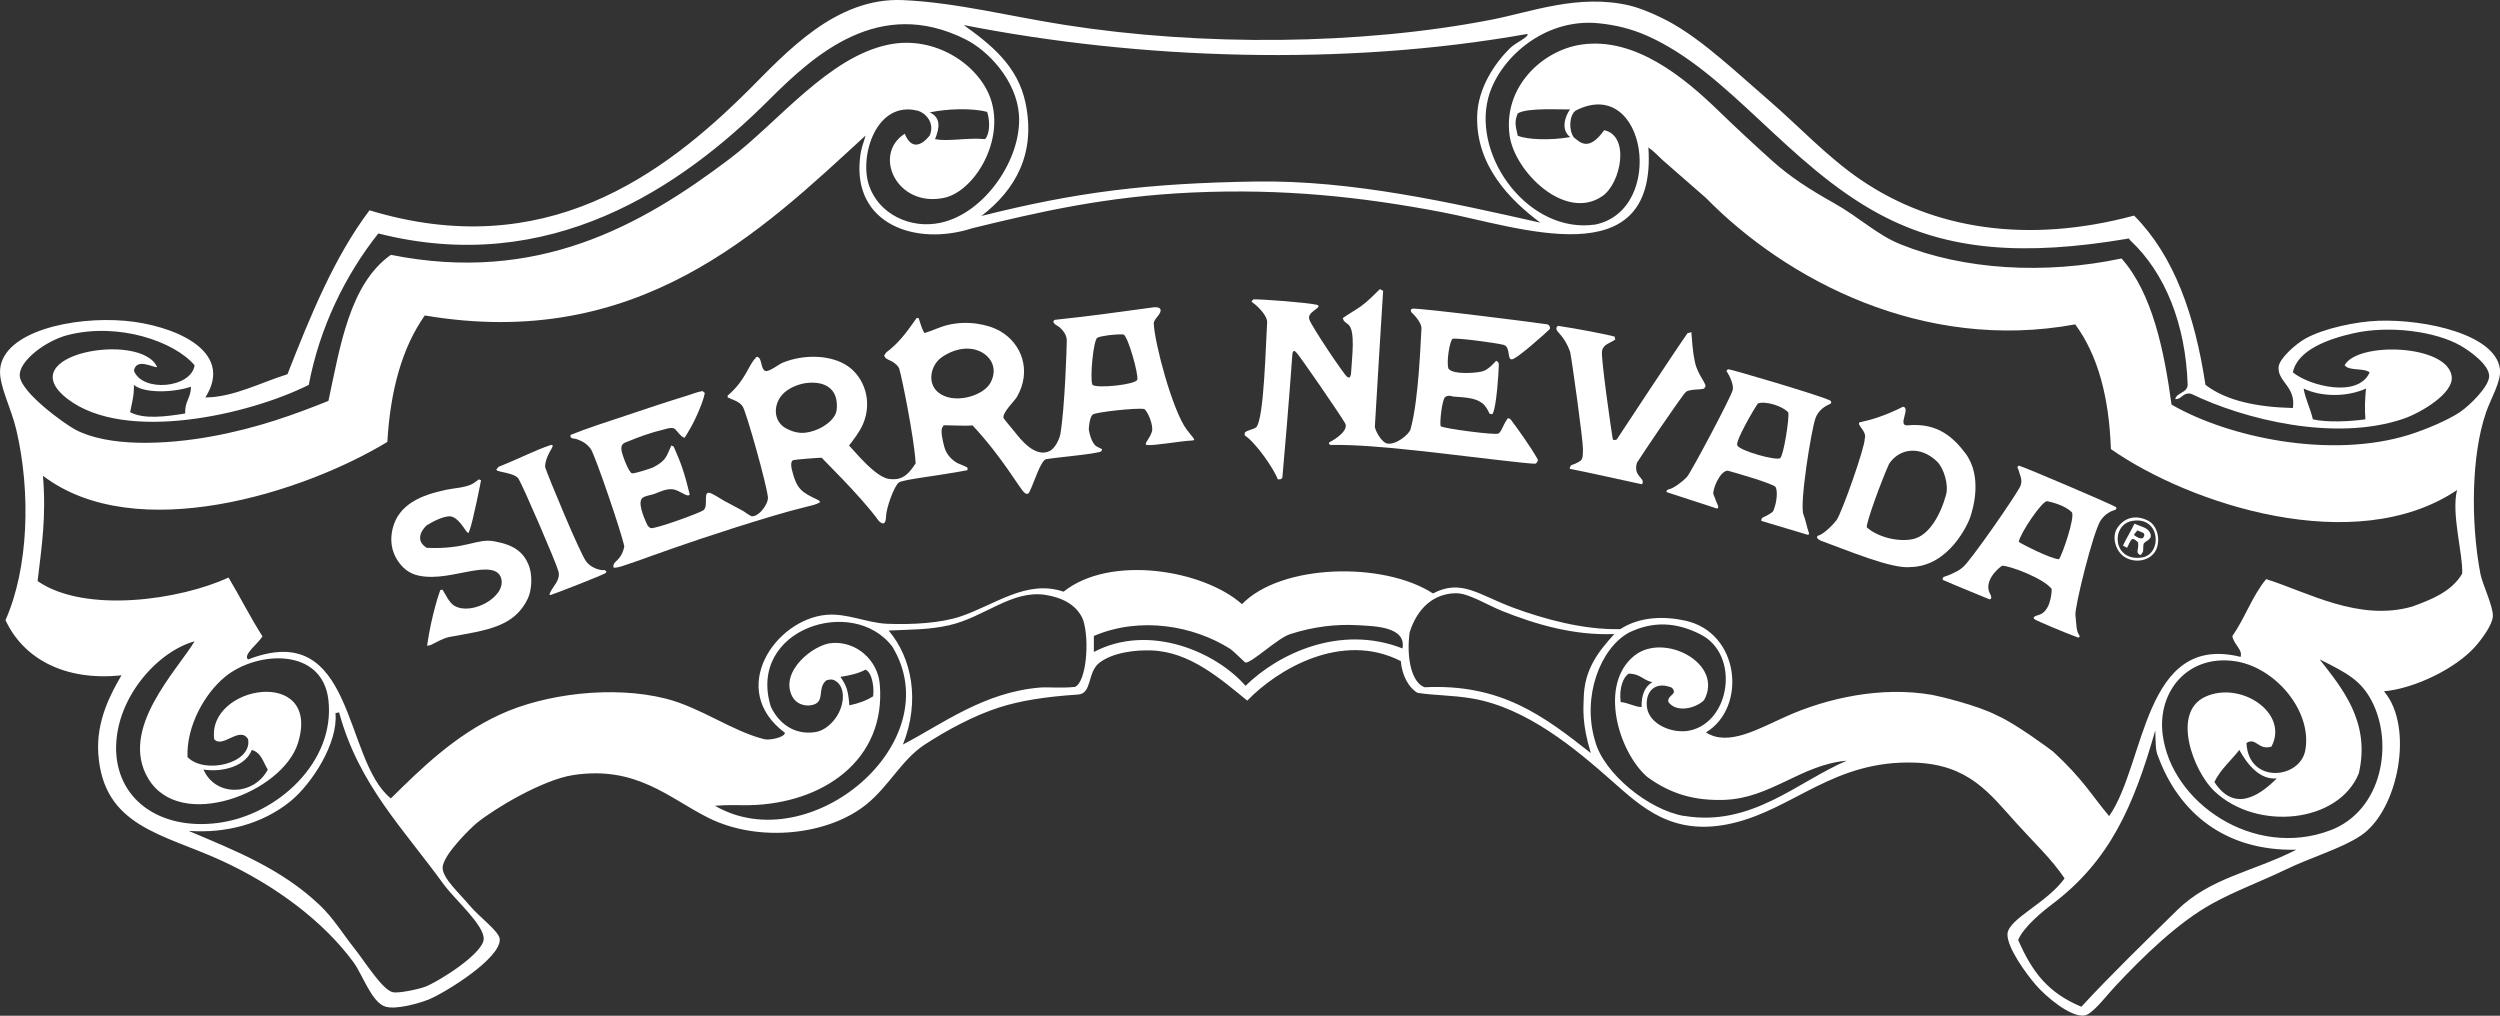 <svg width="923" height="375" viewBox="0 0 923 375" fill="none" xmlns="http://www.w3.org/2000/svg">
<rect x="0" y="0" width="923" height="375" fill="#333333" stroke="none"/>
<g clip-path="url(#clip0_787_8061)">
<path d="M873.301 154.818C867.976 155.587 859.16 156.06 853.914 154.818C852.967 150.697 851.251 147.7 850.482 143.441C857.346 146.714 866.832 146.517 873.518 143.441C873.182 147.286 872.985 150.342 873.301 154.818ZM908.446 151.998C903.91 155.094 895.291 158.702 889.335 160.555C860.54 169.487 822.871 161.601 801.729 149.376C799.027 129.639 794.727 108.345 783.269 95.43C754.967 101.404 725.128 99.689 701.599 90.165C692.98 86.675 686.354 80.169 677.203 75.042C668.071 69.916 660.853 65.282 654.167 59.249C647.324 53.097 640.973 47.202 634.406 40.833C621.882 28.707 603.619 13.466 583.68 16.483C569.322 18.671 554.886 32.177 557.351 50.041C559.205 63.449 577.921 81.845 591.608 72.4C598.491 67.648 601.884 50.08 592.259 48.069C586.48 56.193 583.286 52.466 581.057 50.711C579.144 48.207 579.282 42.608 581.727 40.833C607.8 27.445 615.275 77.487 588.966 82.909C564.628 86.439 543.723 58.263 549.442 36.219C553.13 22.023 569.815 6.506 590.287 8.596C596.243 9.207 602.002 10.508 608.076 13.19C638.271 26.538 659.867 60.708 693.71 78.966C719.329 92.807 747.749 94.464 785.261 88.174C786.03 87.859 785.852 88.036 786.582 88.825C799.441 100.852 806.975 119.918 807.685 142.1C807.468 145.196 803.76 144.762 803.07 147.365C805.772 147.444 805.713 144.742 808.987 145.393C828.512 154.857 862.02 163.237 887.382 154.601C893.358 152.57 906.158 145.294 905.152 138.808C903.338 127.115 870.421 126.07 865.629 134.844C867.325 137.092 872.67 135.712 874.879 137.486C870.619 147.089 852.573 142.455 846.538 137.486C848.175 129.186 859.791 125.065 868.942 123.034C882.156 120.057 899.117 122.285 908.466 127.628C911.877 129.58 918.938 134.608 918.997 138.808C919.056 142.692 911.739 149.731 908.466 151.959M860.363 306.541C832.239 317.228 801.532 296.446 798.435 271.031C796.542 255.355 807.606 241.79 824.784 244.058C839.832 246.049 853.736 262.394 851.133 276.946C849.2 287.711 830.089 289.545 829.399 274.323C832.91 272.016 833.777 277.163 838.609 275.644C845.216 263.282 827.289 251.254 814.233 257.229C801.532 263.025 809.854 284.813 817.526 292.088C833.265 306.995 863.44 303.879 870.875 285.523C875.293 266.456 864.584 253.956 856.399 243.427C866.556 248.514 871.486 251.097 875.51 258.55C883.813 274.106 879.75 299.206 860.343 306.561M803.681 336.156C791.828 347.789 779.719 359.482 768.438 371.686C756.21 366.58 750.372 359.067 745.106 347.04C747.019 342.308 754.179 336.432 757.788 333.731C778.969 317.701 787.726 297.649 795.733 269.65C795.891 274.363 795.733 276.985 796.818 279.371C804.391 299.896 821.313 314.29 847.82 313.718C831.253 322.098 816.087 323.971 803.681 336.136M621.862 301.277C608.569 299.068 592.003 285.365 588.926 273.633C583.956 257.307 590.8 239.325 601.45 233.529C610.226 229.309 618.766 229.605 627.799 234.199C642.472 241.613 638.942 266.515 623.874 269.709C617.484 271.05 608.865 267.442 608.057 261.133C607.327 255.691 610.798 251.215 617.267 253.896C619.673 256.499 615.472 256.479 615.946 259.161C618.963 263.321 626.142 261.507 629.14 258.49C636.614 244.984 614.368 233.331 603.442 242.046C590.149 252.634 597.466 277.379 608.057 286.765C617.03 293.35 625.866 295.618 636.378 295.322C653.753 294.809 664.876 282.309 681.818 280.85C663.831 288.48 646.712 305.358 621.882 301.237M525.973 253.739C521.299 252.063 519.149 243.328 520.431 233.489C523.291 224.419 529.385 219.115 537.55 219.017C542.224 218.977 548.87 223.276 554.669 225.602C566.837 230.472 581.077 234.712 596.006 234.081C590.149 240.568 584.942 247.035 584.706 257.721C584.627 261.507 583.956 266.969 587.329 278.03C569.993 264.386 554.195 252.339 525.973 253.739ZM517.808 239.404C494.792 230.374 471.914 241.356 459.844 253.206C448.997 240.725 424.364 229.92 403.853 240.706V234.79C421.149 227.436 440.635 231.103 453.908 239.385C455.604 240.43 459.548 244.629 459.844 244.629C462.191 244.767 471.697 235.599 476.312 234.12C485.049 231.32 493.313 230.374 501.34 230.827C507.473 231.182 519.228 231.32 517.808 239.385M396.93 253.601C391.487 254.153 387.187 253.601 384.071 253.837C363.186 255.533 347.842 267.363 333.366 274.875C339.736 258.865 336.738 243.052 328.1 232.799C336.482 232.385 342.97 232.543 350.484 230.827C363.541 227.83 373.658 217.676 386.063 219.648C392.118 220.614 397.64 223.295 399.889 228.856C402.374 236.585 401.013 251.727 396.93 253.601ZM263.924 297.491C268.617 297.077 272.621 297.333 276.704 297.274C303.782 296.702 327.252 280.652 324.806 252.536C324.057 243.88 316.306 236.624 307.017 237.413C300.252 237.985 287.709 247.942 292.501 257.15C293.941 259.871 296.899 260.699 299.108 260.423C305.182 259.654 301.376 254.33 305.044 251.215C306.011 250.86 307.155 250.742 307.845 251.057C311.849 252.851 312.006 258.55 309.659 263.203C307.845 266.851 304.334 269.788 301.1 270.281C292.836 271.583 287.235 266.574 284.573 260.857C275.777 232.267 314.925 219.569 329.441 238.734C350.997 274.146 298.931 317.76 263.963 297.491M164.09 326.85C167.699 331.838 178.684 341.44 178.586 346.606C178.487 352.166 161.21 362.814 156.852 364.352C154.012 365.357 147.01 366.797 144.999 366.323C141.172 365.456 134.566 354.848 131.154 350.55C126.44 344.615 123.087 338.936 117.979 334.106C103.858 320.737 87.074 314.152 69.64 306.758C83.189 307.744 96.679 304.313 107.092 295.953C115.159 289.427 124.902 274.264 123.856 263.301C124.921 263.124 124.369 263.045 125.217 263.065C132.455 289.801 149.081 306.068 164.07 326.869M98.868 284.123C93.879 293.745 79.58 294.395 75.142 284.123C82.321 285.227 90.723 282.821 92.952 276.887C96.442 277.793 97.172 281.421 98.868 284.123ZM42.877 275.585C43.153 257.544 57.945 240.646 71.849 236.762C65.163 247.804 43.883 269.197 54.71 287.415C66.524 307.31 104.43 292.601 110.031 274.264C118.709 245.99 76.385 252.871 79.087 272.943C82.302 276.433 88.554 267.817 91.611 272.943C93.129 281.855 75.537 286.035 69.226 279.509C68.792 268.073 75.537 256.105 83.051 249.914C94.668 240.311 119.005 238.813 121.253 258.451C123.856 281.283 102.359 301.04 80.408 303.84C58.812 306.6 42.561 294.947 42.857 275.546M277.335 272.154C278.084 272.332 278.893 272.49 279.682 272.608C278.932 272.529 278.143 272.352 277.335 272.154ZM319.54 247.212C322.203 248.494 322.755 254.232 322.361 257.071C319.954 258.609 316.897 259.752 313.584 260.403C313.131 254.823 312.598 253.364 310.291 249.894C313.9 249.322 316.838 248.691 319.54 247.232M610.029 251.866C607.189 253.541 606.005 256.637 606.065 261.073C603.185 260.876 601.154 259.437 598.353 259.2C597.663 253.916 599.438 249.775 601.351 248.711C605.552 248.711 606.597 251.136 610.029 251.866ZM826.756 276.867C829.577 281.974 834.152 287.987 840.582 287.396C833.679 294.336 824.666 299.699 817.546 288.717C819.834 283.985 823.699 280.83 826.776 276.867M579.736 50.613C572.517 51.855 564.056 51.638 560.349 50.1C559.323 45.9 559.244 44.56 560.349 41.878C563.8 39.65 576.521 40.537 579.657 40.38C577.763 43.002 576.186 47.99 579.736 50.613ZM13.885 214.482C15.384 201.863 17.12 190.841 15.857 175.659C50.154 201.725 112.082 181.909 143.007 163.158C144.111 144.092 148.489 128.298 156.832 116.468C235.602 129.836 281.023 85.453 319.56 50.041C318.83 52.999 317.962 54.162 317.509 58.381C314.807 82.831 338.119 91.053 359.083 84.231C382.967 78.414 407.955 72.538 440.102 71.079C473.926 69.561 502.641 72.676 532.323 78.315C560.349 83.659 611.824 102.587 608.589 54.418C611.252 56.37 612.435 57.849 613.914 59.17C618.786 63.449 624.406 68.299 629.83 73.071C659.591 103.415 710.08 130.093 766.17 119.761C774.552 131.118 778.693 146.714 779.344 165.8C808.257 186.05 869.455 206.26 907.144 180.923C904.935 189.776 909.432 204.781 909.037 211.8C905.113 218.445 897.796 221.304 890.656 223.926C870.914 229.605 852.08 218.662 836.677 213.811C831.588 219.884 828.788 228.304 824.173 234.869C824.883 238.241 828.038 239.759 827.23 242.52C791.237 233.588 792.242 281.914 778.693 301.296C772.343 293.804 769.167 287.77 758.044 277.517C756.624 276.394 743.884 266.989 737.513 264.248C730.157 260.344 715.464 256.933 713.492 256.578C694.361 253.206 674.304 257.859 659.492 264.484C649.296 269.019 638.054 275.743 629.85 270.4C645.036 261.231 642.413 233.529 622.158 229.132C614.368 227.456 605.512 227.574 598.215 232.267C584.666 232.641 569.677 228.442 558.692 224.36C545.754 219.549 539.522 213.614 529.049 219.096C510.668 207.187 472.861 208.192 458.542 223.059C444.382 210.42 409.967 204.623 392.67 218.445C378.904 213.792 367.169 223.453 354.449 227.653C347.329 230.019 336.896 230.689 327.449 230.295C320.092 229.98 312.618 226.292 305.044 227.002C286.17 228.718 268.42 254.646 289.819 270.577C289.464 272.43 283.685 273.436 281.989 272.864C270.254 269.907 258.539 261.133 245.759 257.919C226.412 253.049 201.266 256.065 184.502 263.854C167.916 271.504 155.392 283.827 144.308 294.77C126.598 280.613 131.272 228.087 91.611 243.466C89.481 241.829 95.535 237.413 96.896 234.928C92.459 227.968 88.632 220.358 84.373 213.22C66.662 221.462 31.458 226.667 13.885 214.541M345.219 51.362C346.796 47.498 347.585 43.396 343.246 41.504C349.459 40.143 358.965 39.808 364.467 41.326C365.631 44.993 365.394 49.587 363.679 51.362C357.111 50.731 350.051 52.368 345.219 51.362ZM49.444 142.12C53.251 145.314 64.118 144.959 70.528 142.771C70.409 147.266 68.22 147.937 68.358 152.669C61.219 153.793 53.192 154.897 48.044 152.176C48.675 148.863 49.523 146.142 49.444 142.12ZM7.298 138.827C6.825 133.405 16.804 125.794 25.068 123.684C44.001 118.913 64.453 126.149 71.849 134.864C70.606 143.323 52.521 144.959 49.444 136.856C50.352 131.926 56.742 135.87 58.004 135.534C52.245 122.206 3.176 130.723 25.048 147.365C46.269 163.513 91.729 153.24 113.995 142.1C118.038 120.727 127.584 101.444 139.674 86.183C202.844 102.272 251.361 69.383 283.942 36.85C300.804 20.012 324.629 -1.362 356.401 14.491C365.059 18.809 375.177 29.772 376.182 42.134C377.484 58.362 363.679 78.769 347.191 82.259C335.969 84.645 324.392 78.946 320.842 68.457C317.174 57.593 323.465 37.185 338.631 40.833C341.629 41.543 345.297 45.348 343.246 50.041C339.105 55.108 335.91 54.063 334.036 49.371C322.025 57.021 331.038 76.699 348.512 73.051C359.754 70.705 371.193 51.796 365.651 36.2C361.332 24.054 345.436 12.933 328.1 16.463C305.853 20.998 287.432 44.954 269.466 58.578C236.569 83.501 198.229 104.874 144.308 94.089C129.024 104.874 125.552 128.101 121.253 148.015C109.124 152.866 95.279 158.032 77.785 161.186C61.041 164.203 39.938 165.11 27.71 158.564C23.845 156.494 7.831 145.038 7.298 138.827ZM563.918 12.539C564.707 13.564 559.54 15.733 557.39 17.882C552.085 23.167 545.577 32.355 545.36 42.982C544.965 61.221 557.489 73.859 568.711 82.219C535.794 74.806 499.19 66.465 463.572 67.017C423.279 67.668 397.384 70.921 362.337 79.735C374.802 70.153 382.533 56.843 378.628 38.033C375.788 24.369 365.887 16.463 355.79 9.246C420.163 21.924 495.916 24.665 563.958 12.519M917.695 152.629C919.628 147.03 923.573 140.76 922.961 136.185C921.324 123.487 895.528 117.828 878.152 118.42C869.987 118.696 857.937 121.22 851.153 125.006C847.642 126.938 841.489 132.38 841.252 135.515C840.877 141.016 847.701 142.692 846.538 150.638C833.265 150.303 821.944 147.996 814.252 142.081C810.367 116.35 802.675 94.424 787.904 79.597C748.577 90.165 713.827 84.625 687.103 66.446C674.58 57.948 664.344 46.768 652.846 36.85C641.111 26.735 629.1 15.26 617.267 8.576C612.612 5.934 605.907 3.016 601.45 1.99C582.714 -2.328 565.299 4.416 550.744 7.255C502.385 16.68 443.514 17.094 393.301 9.227C373.086 6.092 353.226 0.945 333.385 0.038C308.555 -1.085 290.213 19.46 276.723 32.926C244.911 64.71 201.029 97.263 136.419 77.645C123.403 94.917 114.666 116.448 106.126 138.177C96.521 141.114 86.147 146.714 75.813 146.734C86.996 129.225 63.428 119.938 46.17 118.44C26.724 116.764 1.421 122.462 0.06 136.205C-0.532 142.061 4.064 150.421 5.996 158.564C11.499 181.949 10.493 209.907 2.032 228.934C8.58 243.17 23.963 251.55 44.849 249.322C40.944 256.026 35.461 266.101 36.29 278.267C38.144 305.259 60.114 307.803 81.749 317.721C101.827 326.948 119.478 340.257 130.483 355.223C133.954 359.955 137.208 370.168 142.356 371.667C146.261 372.83 154.564 370.464 158.153 369.064C164.169 366.639 185.035 353.803 184.502 346.705C184.266 343.806 177.146 338.779 173.28 334.185C169.494 329.669 163.399 324.247 163.419 320.383C163.419 315.65 174.148 305.397 175.923 303.938C182.767 298.339 200.477 287.889 211.502 286.173C234.952 282.545 246.884 294.632 261.577 301.967C280.214 311.253 306.129 308.375 320.211 296.702C328.336 289.979 333.03 280.416 341.294 274.974C345.317 272.352 350.169 269.453 354.922 267.067C359.616 264.701 364.053 262.749 368.964 261.172C376.597 258.727 385.787 257.229 398.054 256.42C403.261 256.065 401.368 248.218 405.864 244.728C410.933 240.784 419.374 239.956 424.956 240.134C439.313 240.548 450.752 250.781 460.495 258.668C471.52 247.212 495.324 232.898 517.177 244.077C517.611 249.499 520.234 254.054 523.35 255.789C529.345 256.775 535.932 256.598 543.526 257.879C563.8 261.33 581.925 276.67 594.922 288.145C606.084 297.984 617.582 309.104 639.711 303.919C662.391 298.595 677.084 280.554 706.924 281.559C727.001 282.25 734.614 293.035 744.475 303.919C750.727 310.859 757.531 317.208 762.245 324.306C755.599 333.494 741.813 339.035 741.162 344.694C740.827 349.722 748.282 359.817 751.713 363.74C755.263 367.842 764.257 375.551 769.503 374.94C772.461 374.565 777.076 368.295 780.685 364.411C791.414 352.916 804.312 340.415 816.935 333.514C825.376 328.881 835.02 325.312 843.954 321.013C853.46 316.419 864.426 313.304 871.605 308.513C885.45 299.285 891.425 268.388 880.164 255.237C891.859 254.133 906.75 246.66 913.771 238.813C916.256 236.013 920.121 230.827 920.358 227.613C920.634 224.084 916.453 215.566 915.763 211.84C912.075 192.458 912.509 167.831 917.735 152.629" fill="white"/>
<path d="M509.425 106.788C507.236 108.878 504.988 111.283 502.503 113.038C500.274 114.616 497.908 115.917 495.738 117.435C496.409 118.874 495.62 118.125 497.77 119.801C500.55 121.95 499.071 132.44 498.894 136.64C498.716 140.839 497.592 138.927 497.434 139.183C496.409 138.69 484.122 120.334 483.392 117.928C482.879 116.232 484.418 115.286 485.266 114.556C485.601 114.241 487.79 113.038 486.272 112.545C482.386 111.678 466.983 110.514 462.782 110.514C462.723 110.79 461.579 111.165 462.447 111.678C465.129 113.59 467.989 117.041 467.831 118.934C467.299 126.86 466.727 154.779 463.788 157.737C463.137 158.407 460.376 158.9 459.725 159.59C459.311 160.064 459.647 160.438 459.568 160.773C463.532 163.238 470.415 173.195 471.756 176.961C472.308 176.961 473.117 177.119 473.452 176.291C475.838 149.554 477.16 130.547 477.16 130.547C477.16 130.547 477.475 128.713 478.501 130.054C479.349 130.547 494.752 153.064 496.586 156.199C498.085 158.802 493.194 162.094 490.827 163.277C490.157 163.948 491.498 164.46 491.498 164.283C508.893 163.948 537.372 168.226 562.458 170.869C563.878 171.007 566.008 171.204 566.679 171.204C567.35 171.204 568 170.06 567.685 169.528C565.003 164.756 559.914 157.717 557.745 154.858C556.542 153.833 556.345 155.016 556.206 155.174C555.063 156.731 554.175 159.748 553.169 160.064C552.341 160.754 532.974 158.23 531.889 157.362C531.475 155.982 532.402 147.405 533.585 146.557C534.768 145.709 536.09 146.34 536.465 146.4C540.863 146.735 544.432 146.814 547.095 148.746C548.456 149.732 549.225 151.191 549.974 152.788C550.428 152.67 550.96 153.439 551.296 152.256C552.479 149.574 553.288 138.197 553.366 134.569C553.366 133.505 552.361 133.209 552.361 133.209C552.361 133.209 549.817 136.245 547.785 136.935C546.622 137.606 536.465 138.611 534.768 136.087C533.94 133.564 535.262 125.756 536.287 125.105C537.135 124.592 551.473 126.446 555.043 127.294C557.765 127.964 556.364 132.598 558.08 132.696C559.776 132.795 570.742 122.916 572.103 121.556C572.596 121.063 571.925 119.722 571.097 119.722C566.876 119.052 523.941 113.63 521.436 113.965C520.43 114.3 521.101 115.306 521.101 115.306C521.101 115.306 524.809 118.618 524.809 121.201C524.473 125.578 523.901 147.267 520.766 158.486C520.194 160.458 515.165 164.52 511.989 163.711C510.431 163.337 508.104 160.004 507.591 157.638C507.769 153.596 510.648 107.379 510.648 107.379C510.648 107.379 509.978 106.985 509.465 106.709" fill="white"/>
<path d="M575.159 120.274C574.981 120.688 574.488 120.61 574.646 121.615C574.823 122.64 577.663 124.178 579.695 129.896C580.385 133.11 584.468 162.548 584.428 165.821C584.428 169.863 584.113 169.863 582.219 170.888C580.365 171.894 579.853 171.223 579.537 173.077C585.612 174.24 601.33 177.789 606.221 178.795C607.74 176.429 602.849 176.094 604.348 170.869C605.196 169.35 620.914 146.064 622.433 144.704C623.952 143.343 629.868 144.191 629.336 143.028C630.854 142.358 626.851 138.809 625.786 133.761C624.721 128.694 624.74 125.283 624.445 122.621C624.366 122.621 623.281 123.055 623.084 122.956C619.396 128.063 596.893 162.272 596.893 162.272C596.893 162.272 595.374 162.942 595.374 161.779C594.861 158.743 590.976 131.908 591.469 129.541C592.001 126.998 594.506 126.722 596.38 125.322C596.419 125.283 596.064 124.829 596.202 124.316C593.776 123.547 582.357 121.359 575.08 120.274" fill="white"/>
<path d="M203.277 164.323C196.71 166.571 192.805 168.858 183.871 172.427C184.226 172.289 183.397 173.117 183.2 173.432C183.93 174.497 189.945 174.438 191.464 176.804C192.982 179.17 205.329 207.701 206.157 210.895C207.005 214.089 204.461 215.982 203.277 218.486C203.277 218.486 202.429 219.846 203.277 219.669C204.125 219.511 222.704 212.255 223.552 211.585C224.4 210.914 223.374 210.599 223.059 210.402C223.453 210.638 219.213 210.737 216.472 207.365C214.263 204.664 202.429 176.035 201.246 172.446C201.246 169.765 202.765 167.064 203.613 165.703C204.204 164.737 204.244 163.988 203.258 164.343" fill="white"/>
<path d="M176.77 176.98C176.77 176.98 175.015 178.4 174.068 178.834C171.307 180.096 167.757 180.194 164.621 180.845C155.47 182.777 147.246 186.188 144.998 195.022C143.854 199.557 144.663 203.461 146.516 206.497C148.351 209.474 150.836 211.781 154.8 212.57C161.229 213.832 167.974 211.86 173.733 210.874C178.841 209.967 183.949 209.573 185.054 213.575C186.908 220.358 174.167 227.358 167.816 223.69C165.825 222.547 164.621 219.648 163.438 217.795C163.103 217.617 162.807 217.874 162.59 217.795C162.472 217.972 159.395 226.51 157.679 238.38C158.054 238.38 157.876 238.399 158.725 238.222C159.573 238.064 163.182 235.678 165.963 235.166C179.176 232.701 189.787 231.715 194.875 220.989C196.374 217.795 196.65 212.274 195.211 208.666C193.278 203.914 189.965 201.252 182.707 199.892C176.1 198.551 172.392 202.928 157.521 202.258C150.776 197.881 160.519 191.591 157.679 193.996C158.981 192.892 163.931 190.368 166.298 190.644C169.02 190.92 171.386 195.179 172.215 196.205C173.043 197.23 173.122 196.5 173.22 196.205C174.64 192.734 177.599 177.316 177.599 177.316L176.77 176.98Z" fill="white"/>
<path d="M414.818 123.488C416.514 124.316 420.399 138.217 419.886 140.169C419.413 142.022 404.681 143.54 403.32 142.042C402.314 140.011 403.655 125.341 405.174 124.671C406.692 123.981 411.583 123.31 414.798 123.488M425.428 113.531C410.222 115.522 405.331 116.39 389.455 118.085C387.759 119.111 390.579 120.294 391.151 120.787C392.275 121.792 393.853 123.488 393.853 125.677C393.853 127.865 393.163 150.362 391.486 160.26C391.092 162.39 389.376 165.623 387.581 166.511C382.138 169.192 376.636 161.995 374.742 159.59C374.151 158.841 370.601 154.661 370.502 154.345C369.969 152.373 374.545 148.075 375.413 146.596C381.093 136.797 377.069 126.781 369.338 122.305C364.546 119.544 356.953 118.322 350.07 119.939C346.993 120.668 344.291 122.088 341.293 122.975C340.347 121.437 339.913 119.683 339.262 117.75C339.104 117.238 338.552 117.474 338.414 117.415C334.233 123.468 331.472 126.879 327.271 130.073C327.093 130.172 326.541 131.217 326.423 131.256L326.758 131.927C327.369 132.755 328.75 133.051 329.637 133.623C330.466 134.155 331.689 135.141 332.004 136.146C332.971 139.262 337.566 161.956 338.059 171.065C334.864 176.113 332.221 177.414 328.099 176.803C321.768 175.837 311.454 161.069 313.229 164.815C315.004 162.469 317.41 159.432 318.632 156.554C322.261 147.937 318.909 139.518 313.406 135.456C307.174 130.862 296.682 130.685 288.911 133.938C287.629 134.451 284.059 137.27 282.659 136.974C281.16 136.639 281.219 133.544 280.45 132.4C279.997 131.651 279.089 131.552 278.951 132.242C276.585 134.273 275.283 140.484 268.637 146.064C268.696 146.202 268.637 146.596 268.637 146.734C270.668 147.622 273.094 148.292 274.218 150.106C275.579 152.255 282.994 178.617 283.507 183.507C283.744 185.676 281.357 188.673 280.135 189.58C279.563 189.974 278.695 190.704 277.512 190.605C276.348 190.151 275.066 189.028 274.218 188.574C271.891 187.273 269.623 186.149 267.296 184.867C265.797 184.039 264.239 182.896 262.562 182.166C259.091 180.648 261.832 186.819 259.683 188.397C258.401 189.363 241.972 195.377 240.256 194.982C240 194.923 239.191 194.213 239.073 193.977C237.436 190.566 235.207 185.025 237.397 183.684C238.639 182.935 240.217 182.836 241.617 182.344C243.432 181.693 245.936 180.293 248.54 180.668C250.926 181.003 254.042 183.96 254.634 182.521C252.76 174.693 251.321 170.73 249.052 165.643C248.579 164.578 248.875 164.992 247.869 164.46C245.996 168.423 246.173 169.941 241.124 172.564C240.276 172.978 234.142 174.95 233.334 174.752C232.111 174.437 229.705 167.95 229.468 166.333C229.074 163.711 230.514 163.533 232.091 162.883C236.115 161.226 240.375 159.689 245.088 158.565C246.015 158.348 247.337 157.815 248.559 158.072C249.782 158.308 251.084 161.345 252.78 161.601C254.417 159.038 256.093 156.08 257.356 153.182C258.48 150.54 259.604 148.134 260.215 145.078C259.919 144.92 259.604 144.349 259.209 144.408C257.257 144.743 255.462 145.532 254.141 145.926C246.193 148.351 238.521 150.954 230.829 153.517C223.986 155.824 217.102 157.953 210.555 160.615C210.791 161.069 210.515 161.365 210.89 161.621C211.462 161.995 212.271 161.897 212.921 162.133C214.795 162.804 216.629 163.652 218.167 165.84C219.686 168.049 229.508 196.619 230.494 201.785C229.251 207.463 226.273 206.832 226.451 209.376C227.121 211.071 243.313 203.086 285.42 190.467C289.483 189.264 293.684 188.081 297.747 187.095C299.837 186.583 301.297 186.307 302.815 185.4C302.342 185.025 302.894 185.005 301.967 184.572C295.774 181.634 294.118 180.589 292.323 173.254C292.106 172.386 291.81 170.316 292.836 169.882C293.25 169.705 302.953 168.877 303.486 169.034C302.934 168.857 317.567 182.777 324.431 192.301C325.693 193.563 326.975 193.996 327.133 190.802C327.133 187.588 330.17 179.327 331.866 178.144C333.542 176.961 345.691 175.797 357.209 173.589C357.13 173.333 357.288 172.978 357.209 172.741C357.071 172.327 353.896 171.223 353.304 170.888C351.135 169.567 349.301 167.615 348.591 164.815C348.196 163.297 346.973 158.644 348.078 157.559C348.157 157.48 348.314 157.086 348.433 157.046C348.867 156.889 356.874 157.382 359.063 157.046C370.226 169.034 376.3 180.155 378.174 181.851C379.594 183.152 380.146 181.496 380.186 181.358C381.862 177.966 384.091 170.395 386.122 169.547C390.126 168.837 404.187 167.694 406.554 166.668C407.225 165.485 406.889 165.998 404.858 164.815C402.807 163.652 401.959 158.722 401.979 158.407C402.077 157.224 402.314 153.951 403.477 153.024C404.503 152.196 419.058 150.52 422.411 150.993C423.653 151.624 426.02 157.106 425.271 159.432C424.383 162.252 421.898 164.145 423.594 164.302C426.296 164.578 435.388 162.883 440.141 162.626C441.778 162.528 440.555 161.838 438.11 158.565C432.903 151.624 426.296 126.84 425.961 119.426C425.961 118.066 427.756 116.705 428.327 115.364C429.077 113.61 427.499 113.255 425.448 113.511M298.24 141.352C304.255 140.819 308.298 143.225 308.89 148.272C309.047 149.712 309.067 151.427 308.554 152.669C307.036 156.238 301.908 159.235 297.392 159.748C294.512 160.063 292.362 159.196 290.647 158.387C285.085 155.765 285.341 148.667 289.621 144.901C291.574 143.166 295.005 141.628 298.24 141.352ZM356.539 128.713C363.501 128.397 369.516 134.293 365.67 141.352C362.869 146.399 351.726 149.495 346.224 144.723C342.22 141.253 343.739 134.963 347.249 132.242C349.439 130.527 352.969 128.851 356.539 128.713Z" fill="white"/>
<path d="M638.172 136.324C637.58 136.403 637.423 136.994 637.423 136.994C637.423 136.994 640.361 141.372 639.691 144.073C639.02 146.774 624.071 174.871 622.789 176.133C621.448 177.572 617.898 180.431 615.945 180.688C615.275 180.944 614.959 181.575 615.61 181.792C618.667 182.856 629.751 186.327 633.596 187.667C634.661 188.042 634.306 186.741 634.306 186.741C634.306 186.741 633.103 183.961 632.61 182.521C632.098 181.102 634.859 173.905 637.837 173.767C639.651 174.24 654.896 178.578 655.567 179.84C656.238 181.102 656.238 184.828 654.719 188.614C654.443 189.284 651.839 190.645 650.991 190.98C650.143 191.315 650.301 192.321 650.301 192.321L667.203 197.388C667.203 197.388 668.248 197.605 667.795 196.58C667.124 194.825 666.69 192.104 665.842 189.974C664.304 186.09 668.722 158.94 670.221 154.543C671.246 151.486 673.83 149.889 675.644 149.16C676.315 148.884 676.137 148.095 675.703 147.878C672.153 146.025 638.724 136.225 638.113 136.324M660.241 152.334C660.675 154.188 658.565 167.95 657.283 169.114C656.001 170.297 641.998 166.333 641.406 164.401C640.637 162.883 647.402 151.23 649.019 148.963C651.879 147.878 658.466 150.067 660.261 152.334" fill="white"/>
<path d="M702.644 150.146C695.544 153.714 690.653 155.035 686.511 155.942C685.505 157.046 689.391 159.314 688.464 161.936C688.622 164.894 680.082 189.146 678.07 192.005C677.321 193.05 673.495 197.289 671.148 197.782C670.063 198.63 672.094 199.557 672.331 199.655C682.133 203.204 698.542 210.184 705.445 209.356C719.724 209.021 726.646 193.247 727.415 190.96C728.579 187.47 731.912 175.916 725.699 167.437C721.538 162.015 715.779 155.883 704.163 157.047C700.494 157.224 705.464 150.698 702.644 150.146ZM697.418 171.302C701.362 165.308 709.133 164.559 715.148 170.395C717.633 172.781 719.526 178.972 718.481 182.679C716.528 189.836 712.269 197.861 706.115 199.064C700.277 200.247 692.684 197.96 689.213 194.667C688.957 192.912 694.795 177.059 697.418 171.322" fill="white"/>
<path d="M745.303 171.913C745.263 172.189 744.435 172.229 745.086 173.077C745.776 175.62 746.821 176.981 745.973 179.347C745.145 181.673 726.882 208.193 724.358 209.691C722.859 211.052 718.855 212.669 717.948 212.885C717.021 213.142 717.258 213.832 717.258 214.088C723.845 216.947 732.878 220.595 734.337 221.186C735.205 221.522 735.52 220.516 734.672 219.156C732.286 214.601 737.709 209.691 739.228 208.863C742.108 208.863 754.611 213.576 757.491 217.46C757.491 219.313 756.899 225.978 752.58 227.082C750.667 227.575 750.391 228.265 751.416 228.758C752.067 229.27 762.836 233.786 767.135 235.343C767.135 235.343 768.378 235.521 767.451 234.18C766.524 232.819 766.603 230.118 766.248 227.082C765.932 224.045 772.835 196.205 775.556 192.163C777.233 189.619 779.58 188.614 780.803 188.278C781.611 188.022 781.296 187.608 781.296 187.253C780.112 186.405 748.162 172.722 745.322 171.894M755.795 185.045C758.497 185.558 762.717 186.918 764.906 189.107C766.248 190.802 761.356 204.959 760.173 206.477C756.978 206.3 746.269 200.759 745.322 200.069C745.796 196.954 753.921 184.887 755.795 185.045Z" fill="white"/>
<path d="M784.234 205.531C788.001 208.095 793.918 207.227 795.969 203.106C797.764 199.459 796.6 193.938 792.951 192.163C788.218 189.856 784.195 191.276 781.749 194.845C779.54 198.098 781 203.343 784.234 205.531ZM787.212 192.321C797.685 190.468 798.454 204.664 790.762 205.827C779.974 207.444 779.185 193.76 787.212 192.321Z" fill="white"/>
<path d="M788.041 193.326C786.7 196.185 785.122 198.591 783.801 201.43C784.294 201.667 784.787 202.022 785.319 202.258C785.734 201.568 786.463 199.458 787.173 199.064C787.824 198.67 789.165 200.03 789.362 200.247C789.777 203.185 788.12 204.092 790.388 204.959C790.664 204.348 791.118 204.052 791.236 203.441C791.315 202.889 791.236 201.568 791.394 200.898C791.769 199.557 795.358 199.34 793.603 196.343C792.617 194.667 789.757 194.214 788.021 193.307M789.027 195.83C789.441 196.028 791.335 196.599 791.571 197.013C791.788 197.388 791.571 198.019 791.571 198.019C791.433 198.098 791.315 198.63 791.059 198.689C789.796 199.064 788.455 197.92 787.844 197.526C788.1 196.895 788.83 196.383 789.027 195.83Z" fill="white"/>
</g>
<defs>
<clipPath id="clip0_787_8061">
<rect width="923" height="375" fill="white"/>
</clipPath>
</defs>
</svg>
